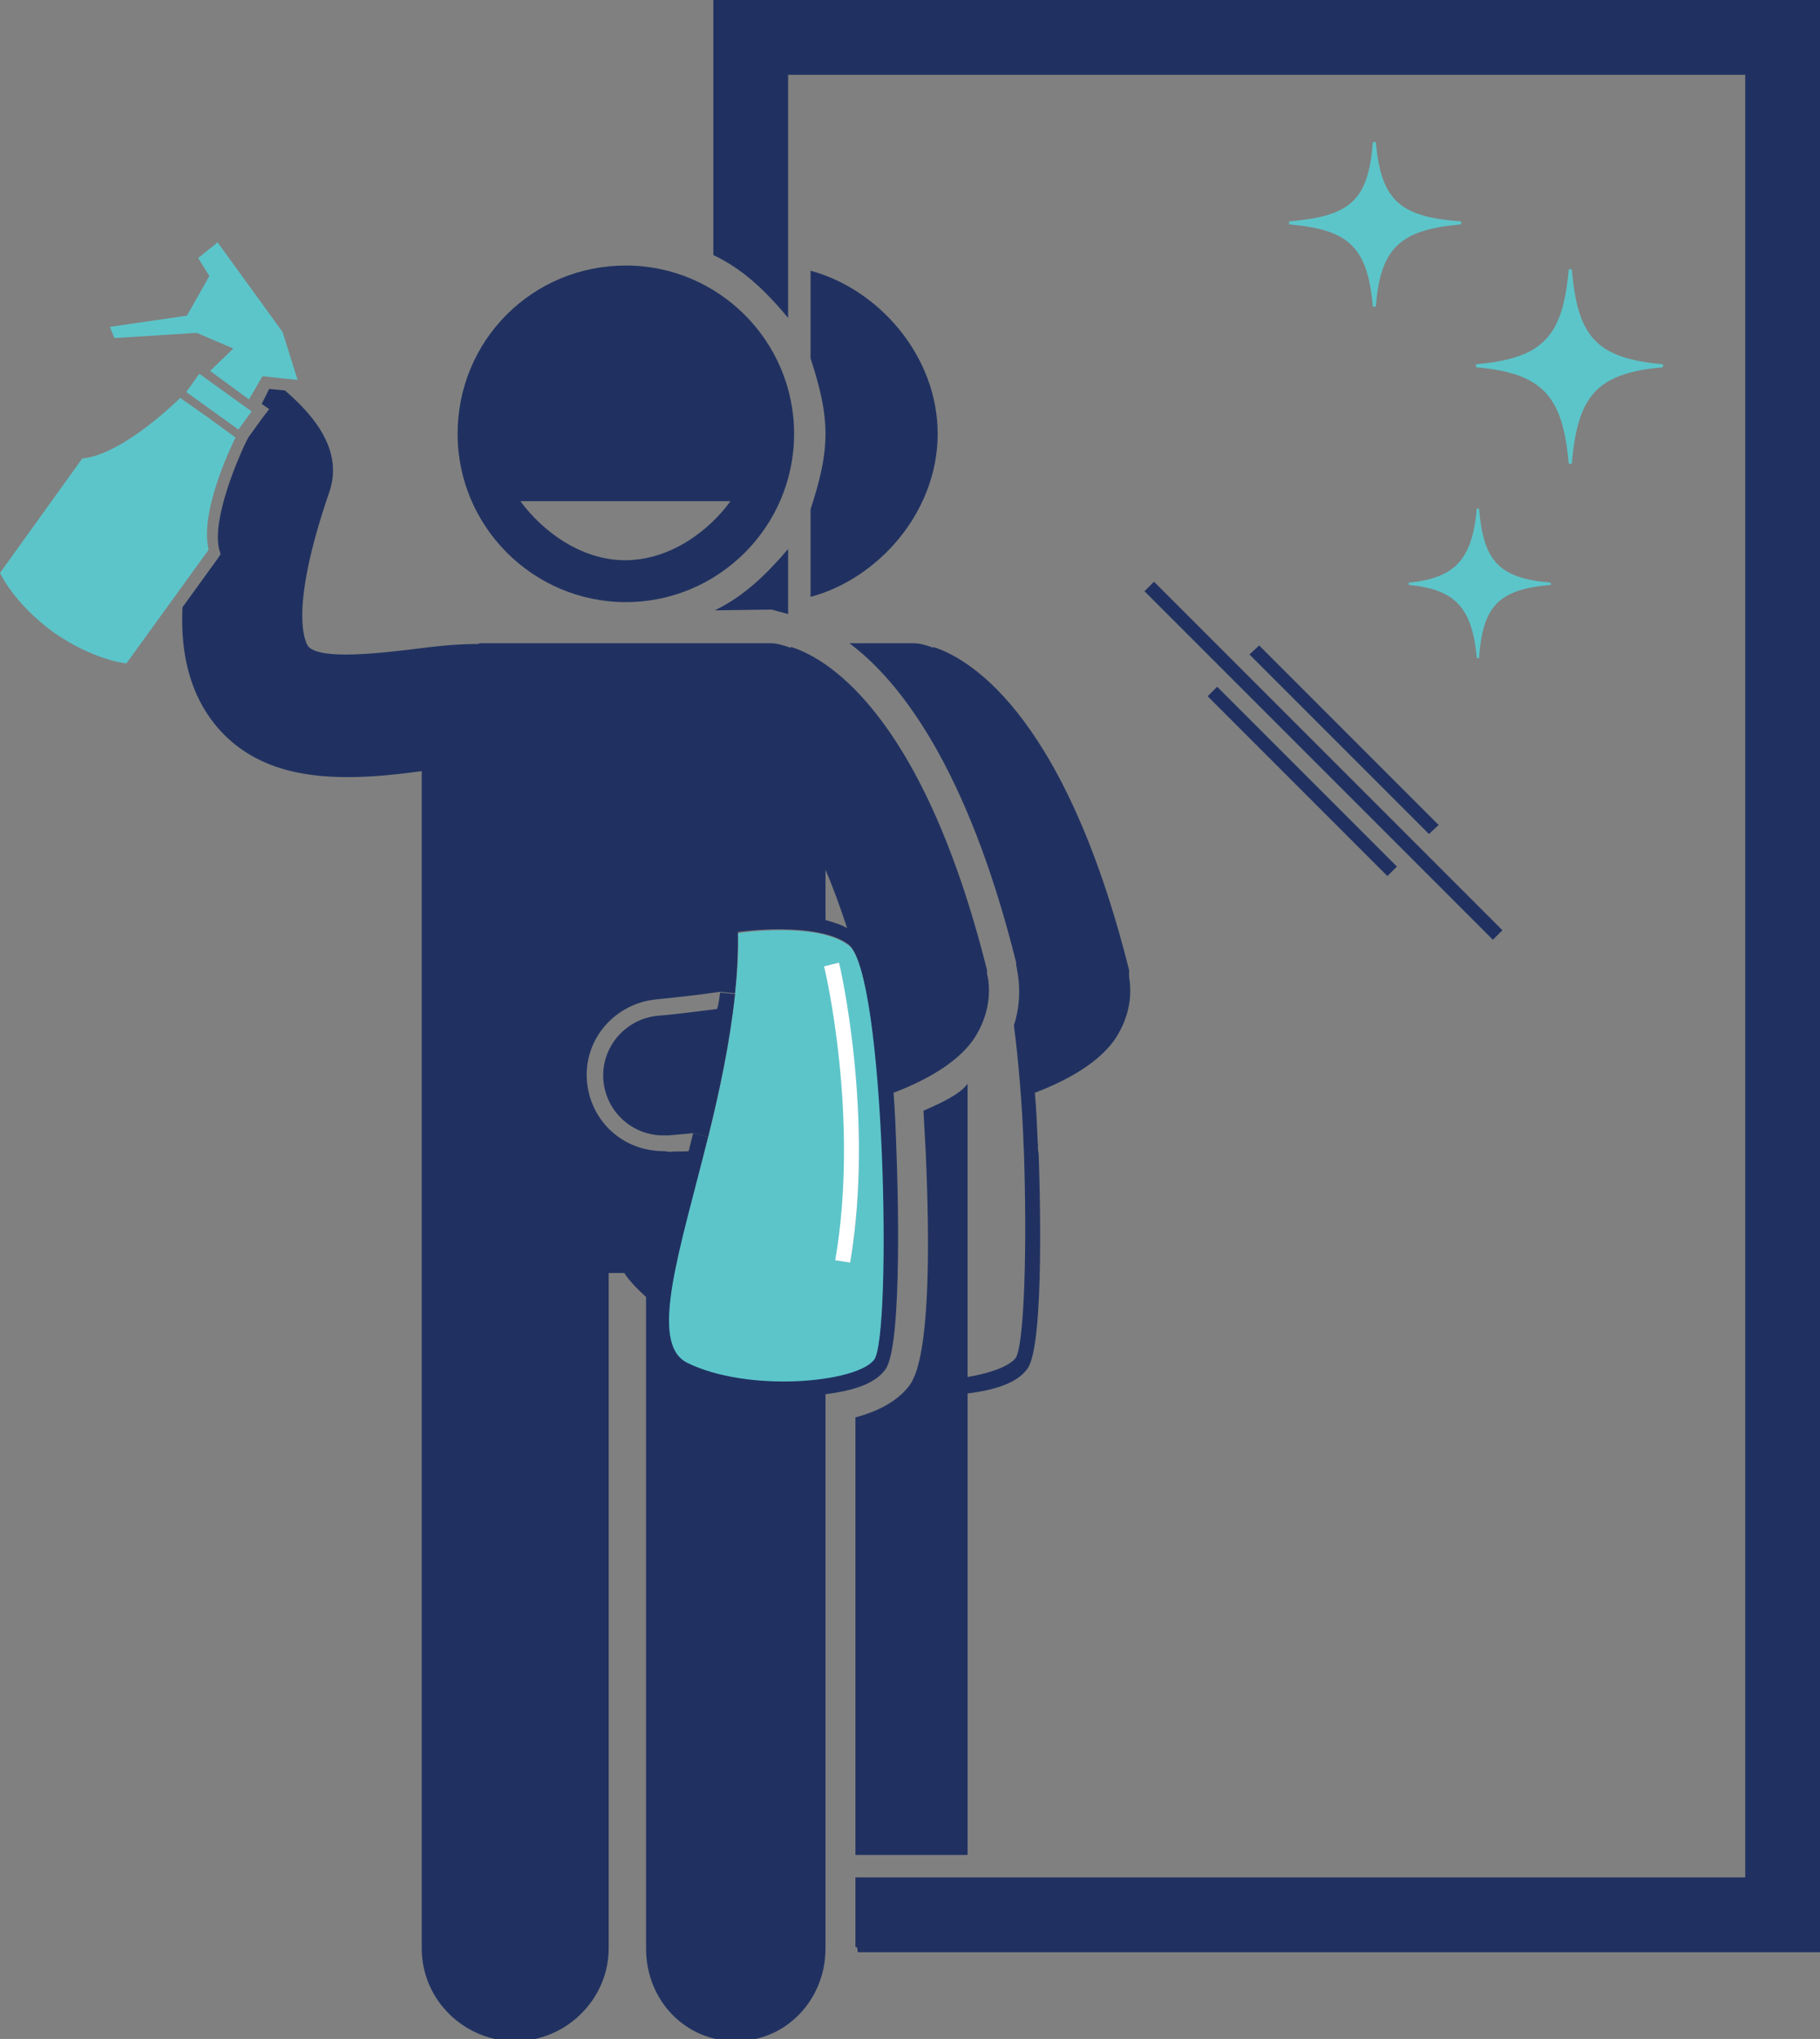 <svg xmlns="http://www.w3.org/2000/svg" xmlns:xlink="http://www.w3.org/1999/xlink" id="Layer_1" x="0px" y="0px" viewBox="0 0 243.4 272.6" style="enable-background:new 0 0 243.4 272.6;" xml:space="preserve">
<rect x="0" y="0" width="243.4" height="272.6" fill="#808080" stroke="none"/>
<style type="text/css">
	.st0{fill:#203161;}
	.st1{fill:#5CC5CA;}
	.st2{fill:#FFFFFF;}
</style>
<g>
	<g id="XMLID_00000004504625019441180050000014768086455479117952_">
		<g>
			<path class="st0" d="M243.4,0v261H114.7c0-1-0.3-0.6-0.3-0.7V251h119V10h-128v32.5c-3-3.6-6-6.5-10-8.4V0H243.4z"></path>
			<path class="st1" d="M222.4,48.7v0.4c-9,0.8-11.4,3.9-12.2,12.9h-0.4c-0.8-9-3.4-12.1-12.4-12.9v-0.4c9-0.8,11.6-3.7,12.4-12.7     h0.4C211,45,213.4,47.9,222.4,48.7z"></path>
			<path class="st1" d="M207.4,77.9v0.3c-7,0.6-9.1,2.8-9.6,9.8h-0.3c-0.6-7-3.1-9.2-9.1-9.8v-0.3c6-0.6,8.5-2.9,9.1-9.9h0.3     C198.4,75,200.4,77.3,207.4,77.9z"></path>
			
				<rect x="176.1" y="68.8" transform="matrix(0.707 -0.707 0.707 0.707 -20.084 154.909)" class="st0" width="1.8" height="65.9"></rect>
			<path class="st1" d="M195.4,29.6V30c-8,0.7-10.8,3-11.4,11h-0.4c-0.7-8-3.2-10.3-11.2-11v-0.4c8-0.7,10.6-2.6,11.2-10.6h0.4     C184.7,27,187.4,29,195.4,29.6z"></path>
			<polygon class="st0" points="168.4,86.3 192.4,110.3 191.1,111.5 167.1,87.5    "></polygon>
			
				<rect x="173.3" y="87.5" transform="matrix(0.707 -0.707 0.707 0.707 -22.88 153.748)" class="st0" width="1.8" height="34"></rect>
			<path class="st0" d="M151,130.6c0.5,2.9-0.2,5.9-2,8.5c-2.1,2.9-5.9,5.2-10.6,7c0.2,2.2,0.3,4.6,0.4,7.1l-1.9,0.1     c-0.2-5.8-0.7-11.5-1.3-16.2c0.7-2.2,0.9-4.6,0.5-7c-0.1-0.4-0.1-0.7-0.2-1.1c0-0.1,0-0.1,0-0.2c0,0,0-0.1,0-0.1     c-6.5-26.1-15.6-37.7-22.3-42.7h8.5c1,0,1.9,0.3,2.7,0.6l0-0.1c3.9,1.2,17.3,7.7,26.2,43.2c0,0,0,0,0,0c0,0.1,0,0.1,0,0.2     C151,130.2,151,130.4,151,130.6z"></path>
			<path class="st0" d="M138.9,154.2c0.1,2.6,0.9,25.6-1.5,28.8c-1.3,1.8-4,2.8-8,3.3V248h-15v-58.5c3-0.8,5.5-2.1,7.1-4.1     c0.8-1.1,3.5-4.4,2.3-31.4c-0.1-1.9-0.2-3.8-0.3-5.5c2.3-1,4.9-2.2,5.9-3.6v17.3v21.9c3-0.5,5.5-1.4,6.4-2.5     c1.2-1.6,1.6-15.2,1.1-28.6l1.9-0.1C138.8,153.5,138.8,153.8,138.9,154.2z"></path>
			<path class="st0" d="M132.1,130.6c0.5,2.9-0.2,5.9-2,8.5c-2.1,2.9-5.9,5.2-10.6,7c0.2,2.5,0.3,5.2,0.4,8.2     c0.1,2.6,0.9,25.6-1.5,28.8c-1.3,1.8-4,2.8-8,3.3v74.1c0,6.8-5.2,12.4-12,12.4s-12-5.5-12-12.4v-87.1c-1-0.9-2.3-2.2-2.9-3.2     h-2.1v90.3c0,6.8-5.7,12.4-12.5,12.4s-12.5-5.5-12.5-12.4v-98v-18.9v-40.5c-3,0.4-6.4,0.8-9.9,0.8c-6.6,0-13.2-1.4-17.8-7.1     c-3.1-3.9-4.6-9-4.3-15.6l4.7-6.5l0.4-0.6l-0.2-0.7c-0.9-3.9,2.2-11.3,3.4-13.9l0.5-1L35,56l1-1.3l-1-0.7L36,52l2.1,0.2     c5.5,4.7,7.5,9.2,5.9,13.7c-5.7,16.6-2.9,20.3-2.8,20.5c1.6,1.9,9.7,0.9,14,0.4c3-0.4,5.9-0.7,8.6-0.7c0,0,0.1,0,0.1,0     c0.1,0,0.2-0.1,0.3-0.1H103c0.9,0,1.9,0.3,2.7,0.6l0.1-0.1c3.9,1.2,17.3,7.7,26.2,43.2l0,0c0,0.1,0,0.1,0,0.2     C132,130.1,132,130.4,132.1,130.6z M116.9,181.7c2.3-3.1,1.4-51.7-3.4-55.4c-4.2-3.2-14.8-1.7-14.8-1.7c0,2.7-0.1,5.5-0.4,8.2     l-2-0.2c-2.7,0.4-5.5,0.7-8.4,1c-5.7,0.5-9.9,5.4-9.4,11c0.5,5.4,4.9,9.3,10.2,9.3h0c0.3,0,0.6,0.1,0.9,0.1     c0.8-0.1,1.6,0,2.5-0.1c0.2-0.8,0.4-1.6,0.6-2.4l2,0.5c-3.7,15.1-7.9,27.5-2.8,30.1C100,186.2,114.6,184.8,116.9,181.7z      M110.4,123c1,0.3,2.1,0.6,2.9,1.1c-1-3-1.9-5.5-2.9-7.8V123z"></path>
			<path class="st0" d="M108.4,36.2c9,2.4,17,11.3,17,21.8s-8,19.4-17,21.8V68.1c1-3.1,2-6.5,2-10.1c0-3.6-1-7-2-10.1V36.2z"></path>
			<path class="st1" d="M113.5,126.4c4.9,3.7,5.8,52.3,3.4,55.4c-2.4,3.1-16.9,4.4-25,0.4c-5.2-2.6-1-15,2.8-30.1     c1.5-6.1,2.9-12.6,3.6-19.1c0.3-2.8,0.5-5.5,0.4-8.2C98.7,124.7,109.3,123.2,113.5,126.4z M113.7,168.8     c3.3-19.5-1.5-39.9-1.5-40.1l-1.9,0.5c0,0.2,4.8,20.2,1.5,39.3L113.7,168.8z"></path>
			<path class="st2" d="M112.2,128.7c0.1,0.2,4.8,20.6,1.5,40.1l-2-0.3c3.3-19.1-1.4-39.1-1.5-39.3L112.2,128.7z"></path>
			<path class="st0" d="M105.4,73.4v8.7l-2.2-0.6l-7.6,0.1C99.5,79.7,102.4,76.9,105.4,73.4z"></path>
			<path class="st0" d="M83.7,35.5c12.4,0,22.5,10.1,22.5,22.5c0,12.4-10.1,22.5-22.5,22.5c-12.4,0-22.5-10.1-22.5-22.5     C61.2,45.5,71.2,35.5,83.7,35.5z M97.7,67H69.6c2.9,4,8.1,7.9,14,7.9C89.6,74.9,94.8,71,97.7,67z"></path>
			<path class="st0" d="M96.3,132.7l2,0.2c-0.7,6.5-2.1,13.1-3.6,19.1l-2-0.5c-1.1,0.1-2.2,0.2-3.3,0.3c-0.2,0-0.5,0-0.7,0     c-4.1,0-7.6-3.1-8-7.3c-0.4-4.4,2.9-8.3,7.3-8.7c2.6-0.2,5.3-0.6,7.9-0.9C96.1,134.3,96.2,133.5,96.3,132.7z"></path>
			<polygon class="st1" points="37.8,44.4 39.8,50.8 35.1,50.3 33.3,53.4 28.1,49.6 31.2,46.6 26.3,44.5 15.3,45.2 14.7,43.7      25,42.2 28,36.9 26.5,34.5 29.1,32.4    "></polygon>
			<rect x="27.8" y="49.4" transform="matrix(0.584 -0.812 0.812 0.584 -31.441 46.135)" class="st1" width="3" height="8.6"></rect>
			<path class="st1" d="M27.8,55.8l3.7,2.7c0,0-4.9,9.6-3.6,15l-11,15.2c0,0-4.4-0.4-9.8-4.2C1.8,80.6,0,76.6,0,76.6l11-15.3     c5.5-0.5,13.1-8.1,13.1-8.1L27.8,55.8z"></path>
		</g>
		<g>
		</g>
	</g>
</g>
</svg>